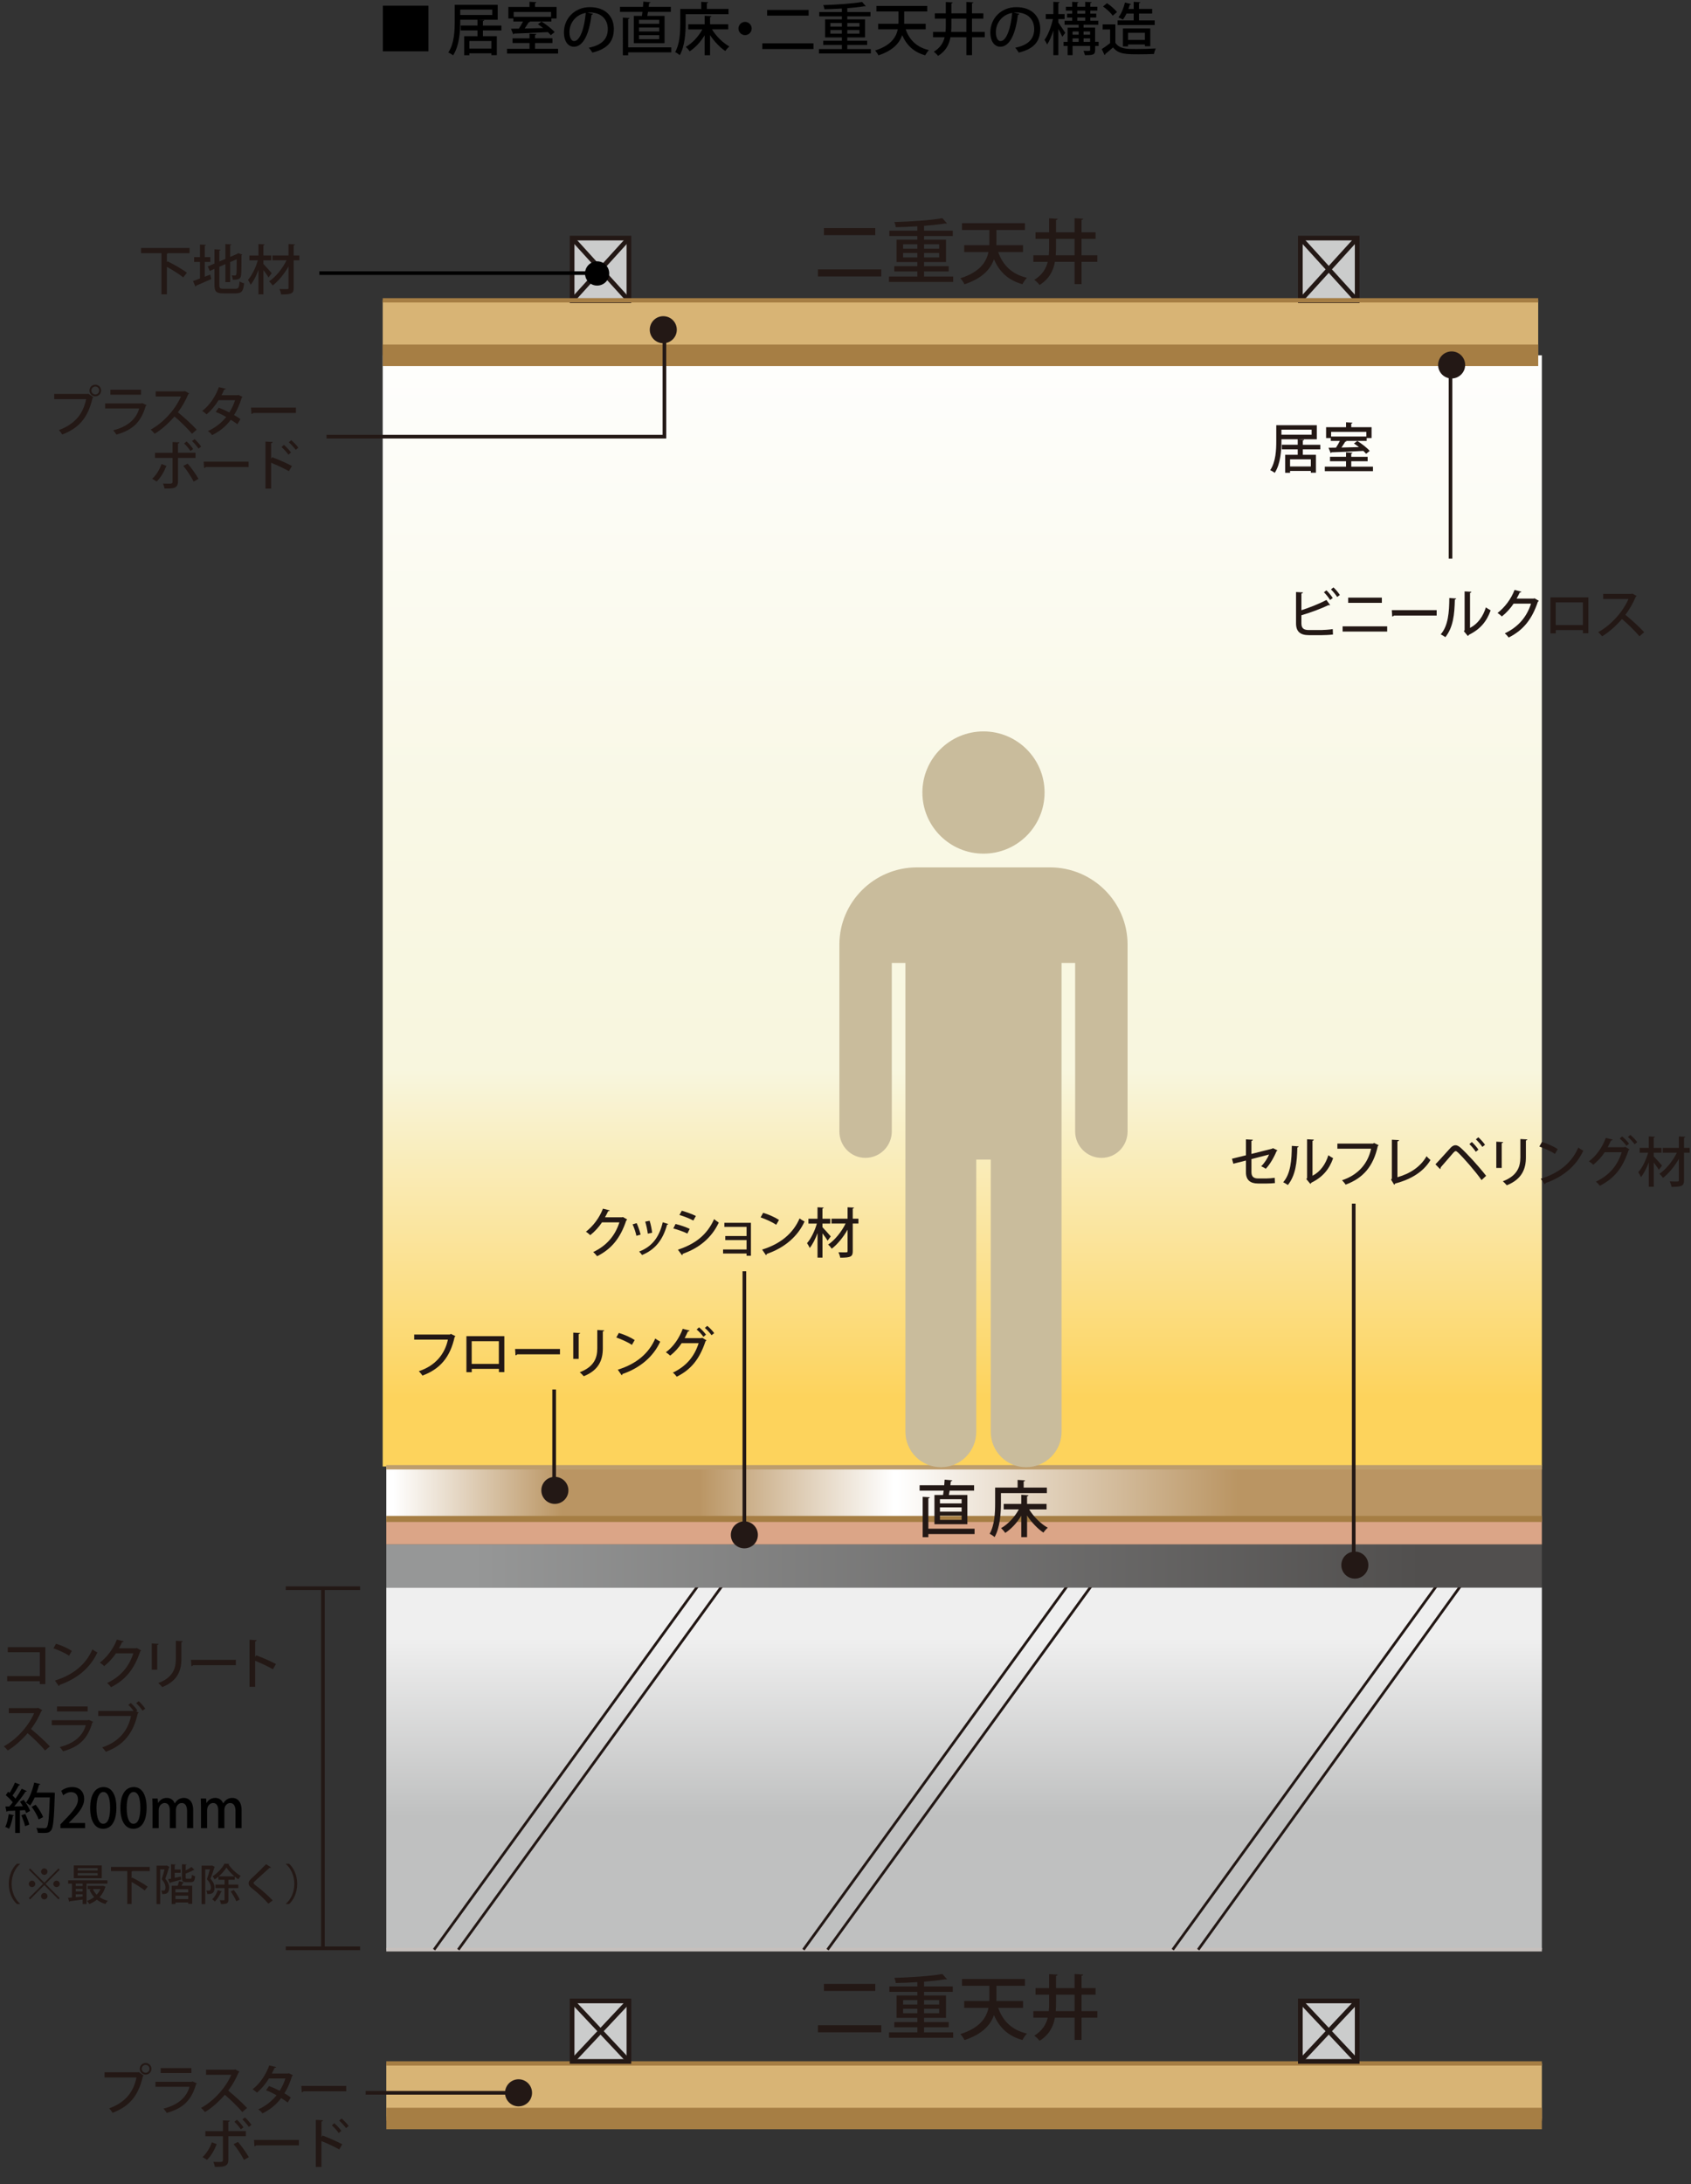 <?xml version="1.0" encoding="UTF-8"?>
<svg id="_レイヤー_2" data-name="レイヤー_2" xmlns="http://www.w3.org/2000/svg" xmlns:xlink="http://www.w3.org/1999/xlink" viewBox="0 0 119.992 154.937">
  <rect x="0" y="0" width="119.992" height="154.937" fill="#333333" stroke="none"/>
  <defs>
    <linearGradient id="_名称未設定グラデーション_7" data-name="名称未設定グラデーション 7" x1="68.283" y1="4.994" x2="68.283" y2="99.174" gradientUnits="userSpaceOnUse">
      <stop offset=".187" stop-color="#fff"/>
      <stop offset=".211" stop-color="#fefefd"/>
      <stop offset=".543" stop-color="#f9f8e6"/>
      <stop offset=".753" stop-color="#f8f6de"/>
      <stop offset="1" stop-color="#fdd35c"/>
    </linearGradient>
    <linearGradient id="linear-gradient" x1="107.715" y1="105.894" x2="27.899" y2="105.894" gradientUnits="userSpaceOnUse">
      <stop offset=".249" stop-color="#ba9563"/>
      <stop offset=".552" stop-color="#fff"/>
      <stop offset=".555" stop-color="#fff"/>
      <stop offset=".728" stop-color="#ba9563"/>
      <stop offset=".85" stop-color="#ba9563"/>
      <stop offset="1" stop-color="#fff"/>
    </linearGradient>
    <linearGradient id="linear-gradient-2" x1="68.411" y1="116.048" x2="68.411" y2="130.738" gradientUnits="userSpaceOnUse">
      <stop offset=".012" stop-color="#efefef"/>
      <stop offset=".874" stop-color="#bfc0c0"/>
    </linearGradient>
    <linearGradient id="linear-gradient-3" x1="27.412" y1="111.092" x2="109.409" y2="111.092" gradientUnits="userSpaceOnUse">
      <stop offset=".074" stop-color="#969797"/>
      <stop offset=".896" stop-color="#514f4e"/>
    </linearGradient>
  </defs>
  <g id="Item">
    <g>
      <g>
        <path d="M27.167.405h3.235v3.235h-3.235V.405Z"/>
        <path d="M35.58,2.16h-1.313v.409h.986v1.346h-.384v-.133h-1.562v.138h-.367v-1.351h.941v-.409h-1.192v-.348h1.192v-.412h-1.225v.134c0,.703-.064,1.727-.506,2.394-.072-.064-.242-.166-.34-.202.425-.631.457-1.537.457-2.191V.341h3.049v1.06h-1.366v.004l.412.021c-.004.036-.032.057-.097.068v.319h1.313v.348ZM32.657.681v.38h2.272v-.38h-2.272ZM34.869,3.446v-.538h-1.562v.538h1.562Z"/>
        <path d="M37.967,3.463h1.634v.339h-3.623v-.339h1.597v-.409h-1.205v-.335h1.205v-.332l.485.028c-.004.032-.028.057-.093.064v.239h1.233v.335h-1.233v.409ZM36.426,1.525v-.214h-.352V.494h1.5V.127l.485.028c-.004.036-.028.057-.093.068v.271h1.528v.817h-.368v.214h-1.561l.049.017c-.013.024-.045.04-.098.04-.077.13-.182.291-.287.441.408-.009.865-.017,1.314-.033-.125-.097-.251-.189-.372-.271l.255-.19c.327.207.735.522.93.748l-.271.219c-.053-.064-.126-.138-.206-.219-.878.049-1.792.085-2.398.105-.008.032-.032.053-.061.057l-.162-.4.562-.008c.101-.153.21-.34.291-.506h-.688ZM39.103.847h-2.652v.348h2.652v-.348Z"/>
        <path d="M42.082.983c-.013.037-.053.065-.109.065-.158,1.326-.57,2.269-1.25,2.269-.392,0-.707-.36-.707-1.023,0-1.003.788-1.787,1.836-1.787,1.16,0,1.706.707,1.706,1.54,0,.959-.521,1.436-1.521,1.683-.061-.093-.153-.234-.255-.344.926-.182,1.347-.627,1.347-1.326,0-.659-.437-1.177-1.282-1.177-.057,0-.108.004-.165.008l.4.093ZM41.564.915c-.712.125-1.157.724-1.157,1.367,0,.384.142.635.328.635.437,0,.744-.975.829-2.002Z"/>
        <path d="M44.978,1.129h.57c.016-.089.028-.186.04-.286h-1.593v-.356h1.63c.012-.134.023-.259.028-.372l.509.045c-.012.036-.044.057-.101.064-.009.081-.017.17-.028.263h1.568v.356h-1.617c-.017.101-.032.197-.053.286h1.226v1.934h-2.18v-1.934ZM47.634,3.361v.355h-3.061v.207h-.376V1.251l.473.028c-.004.032-.028.057-.097.068v2.014h3.061ZM46.778,1.688v-.279h-1.436v.279h1.436ZM46.778,2.233v-.283h-1.436v.283h1.436ZM46.778,2.779v-.283h-1.436v.283h1.436Z"/>
        <path d="M51.696,1.004h-3.041v.68c0,.643-.061,1.601-.42,2.231-.069-.064-.239-.178-.328-.218.336-.587.364-1.424.364-2.014V.636h1.488V.131l.493.028c-.004.036-.028.057-.093.068v.408h1.536v.368ZM51.675,2.084h-1.152c.295.485.776.962,1.233,1.213-.093.077-.223.218-.287.323-.384-.255-.78-.671-1.084-1.128v1.428h-.384v-1.416c-.283.47-.667.882-1.063,1.137-.061-.098-.186-.238-.274-.315.456-.251.905-.74,1.176-1.241h-1.002v-.364h1.164v-.603l.478.028c-.004.036-.032.057-.094.068v.506h1.29v.364Z"/>
        <path d="M53.339,2.023c0,.259-.211.469-.47.469s-.469-.21-.469-.469.21-.47.469-.47c.268,0,.47.219.47.47Z"/>
        <path d="M54.091,3.074h3.632v.404h-3.632v-.404ZM54.435.705h2.944v.404h-2.944v-.404Z"/>
        <path d="M60.123,3.482h1.67v.312h-3.68v-.312h1.626v-.291h-1.322v-.299h1.322v-.239h-1.192v-1.281h1.192v-.21h-1.605v-.308h1.605v-.251c-.416.028-.841.045-1.237.053-.008-.085-.049-.223-.085-.295.962-.028,2.106-.102,2.754-.223l.263.295c-.012.009-.032.017-.053.017-.012,0-.028-.004-.044-.008-.328.057-.753.101-1.214.137v.275h1.646v.308h-1.646v.21h1.258v1.281h-1.258v.239h1.411v.299h-1.411v.291ZM58.922,1.635v.255h.816v-.255h-.816ZM58.922,2.387h.816v-.255h-.816v.255ZM60.988,1.635h-.865v.255h.865v-.255ZM60.988,2.387v-.255h-.865v.255h.865Z"/>
        <path d="M65.688,2.08h-1.423c.267.756.78,1.27,1.649,1.476-.089.085-.206.259-.263.368-.816-.23-1.314-.708-1.63-1.428-.198.562-.659,1.092-1.689,1.432-.041-.098-.158-.263-.235-.344,1.116-.356,1.492-.935,1.609-1.504h-1.391v-.393h1.439c.004-.061.004-.121.004-.182v-.688h-1.568v-.393h3.606v.393h-1.634v.691c0,.061,0,.117-.004.178h1.528v.393Z"/>
        <path d="M69.878,2.266v.376h-.905v1.273h-.4v-1.273h-1.128c-.094.514-.328.979-.882,1.326-.061-.089-.206-.23-.304-.295.457-.279.676-.635.772-1.031h-.824v-.376h.885c.017-.153.021-.315.021-.478v-.465h-.78v-.376h.78V.146l.489.028c-.004.037-.028.057-.093.069v.703h1.063V.139l.497.032c-.004.032-.032.057-.097.064v.712h.805v.376h-.805v.942h.905ZM67.509,1.788c0,.162-.004.32-.017.478h1.08v-.942h-1.063v.465Z"/>
        <path d="M72.339.983c-.013.037-.053.065-.109.065-.158,1.326-.57,2.269-1.25,2.269-.392,0-.707-.36-.707-1.023,0-1.003.788-1.787,1.836-1.787,1.16,0,1.706.707,1.706,1.54,0,.959-.521,1.436-1.521,1.683-.061-.093-.153-.234-.255-.344.926-.182,1.347-.627,1.347-1.326,0-.659-.437-1.177-1.282-1.177-.057,0-.108.004-.165.008l.4.093ZM71.822.915c-.712.125-1.157.724-1.157,1.367,0,.384.142.635.328.635.437,0,.744-.975.829-2.002Z"/>
        <path d="M75.098,1.599c.113.153.421.618.489.731l-.206.279c-.057-.134-.174-.36-.283-.554v1.859h-.352v-1.751c-.125.393-.279.757-.444.995-.037-.101-.126-.246-.183-.331.247-.336.481-.946.595-1.473h-.506v-.355h.538V.131l.444.024c-.004.032-.027.052-.093.064v.78h.445v.355h-.445v.243ZM77.958,2.969v.292h-.247v.291c0,.352-.182.363-.724.363-.017-.089-.064-.218-.105-.307.089.004.174.004.247.004.202,0,.227,0,.227-.064v-.287h-1.246v.654h-.352v-.654h-.287v-.292h.287v-1.011h.784v-.202h-1.002v-.283h.541v-.23h-.363v-.271h.363v-.219h-.448v-.274h.448V.131l.453.024c-.004.032-.032.057-.093.064v.259h.566V.131l.452.024c-.004.036-.028.057-.093.064v.259h.502v.274h-.502v.219h.425v.271h-.425v.23h.566v.283h-1.043v.202h.82v1.011h.247ZM76.542,2.233h-.433v.227h.433v-.227ZM76.109,2.723v.246h.433v-.246h-.433ZM76.441.753v.219h.566v-.219h-.566ZM76.441,1.242v.23h.566v-.23h-.566ZM77.355,2.233h-.465v.227h.465v-.227ZM76.89,2.969h.465v-.246h-.465v.246Z"/>
        <path d="M79.147,1.731v1.303c.283.444.838.444,1.473.444.461,0,1.026-.016,1.391-.04-.045.093-.105.274-.125.392-.279.013-.688.021-1.068.021-.917,0-1.439,0-1.839-.485-.19.17-.389.336-.551.465,0,.045-.012.062-.048.077l-.202-.425c.182-.117.4-.267.594-.424v-.971h-.529v-.356h.905ZM78.553.228c.259.174.565.433.707.631l-.303.251c-.13-.194-.429-.47-.688-.651l.283-.23ZM81.937,1.449v.327h-2.632v-.327h1.141v-.485h-.51c-.077.161-.166.312-.255.429-.081-.053-.223-.122-.319-.162.202-.242.368-.659.465-1.052l.433.113c-.016.033-.049.045-.089.041-.028.101-.061.202-.102.303h.377V.131l.473.028c-.004.032-.032.057-.097.068v.408h.934v.328h-.934v.485h1.115ZM81.622,3.28h-.38v-.125h-1.196v.138h-.364v-1.278h1.94v1.266ZM80.045,2.828h1.196v-.502h-1.196v.502Z"/>
      </g>
      <rect x="27.156" y="25.207" width="82.253" height="78.827" style="fill: url(#_名称未設定グラデーション_7);"/>
      <rect x="27.412" y="104.034" width="81.997" height="3.72" style="fill: url(#linear-gradient);"/>
      <rect x="27.412" y="112.617" width="81.997" height="25.693" style="fill: url(#linear-gradient-2);"/>
      <rect x="27.412" y="107.754" width="81.997" height="1.812" style="fill: #dba587;"/>
      <line x1="27.412" y1="107.754" x2="109.409" y2="107.754" style="fill: none; stroke: #a67e44; stroke-width: .431px;"/>
      <line x1="27.412" y1="104.089" x2="109.409" y2="104.089" style="fill: none; stroke: #bd9d6d; stroke-width: .308px;"/>
      <rect x="27.412" y="146.381" width="81.997" height="3.908" style="fill: #d8b475;"/>
      <line x1="27.412" y1="146.381" x2="109.409" y2="146.381" style="fill: none; stroke: #a67e44; stroke-width: .308px;"/>
      <line x1="27.412" y1="150.289" x2="109.409" y2="150.289" style="fill: none; stroke: #a67e44; stroke-width: .308px;"/>
      <line x1="109.409" y1="138.31" x2="27.412" y2="138.31" style="fill: none; stroke: #c6c0bd; stroke-width: .254px;"/>
      <rect x="27.156" y="21.305" width="81.994" height="3.902" style="fill: #d8b475;"/>
      <line x1="27.156" y1="25.207" x2="109.151" y2="25.207" style="fill: none; stroke: #a67e44; stroke-width: 1.526px;"/>
      <g>
        <rect x="40.596" y="16.89" width="4.032" height="4.439" style="fill: #cbcccc; stroke: #231815; stroke-width: .332px;"/>
        <line x1="40.596" y1="16.89" x2="44.629" y2="21.329" style="fill: none; stroke: #231815; stroke-width: .332px;"/>
        <line x1="44.629" y1="16.89" x2="40.596" y2="21.329" style="fill: none; stroke: #231815; stroke-width: .332px;"/>
      </g>
      <g>
        <rect x="92.271" y="16.89" width="4.033" height="4.439" style="fill: #cbcccc; stroke: #231815; stroke-width: .332px;"/>
        <line x1="92.271" y1="16.89" x2="96.304" y2="21.329" style="fill: none; stroke: #231815; stroke-width: .332px;"/>
        <line x1="96.304" y1="16.89" x2="92.271" y2="21.329" style="fill: none; stroke: #231815; stroke-width: .332px;"/>
      </g>
      <g>
        <rect x="40.596" y="141.947" width="4.032" height="4.291" style="fill: #cbcccc; stroke: #231815; stroke-width: .332px;"/>
        <line x1="40.596" y1="141.947" x2="44.629" y2="146.238" style="fill: none; stroke: #231815; stroke-width: .332px;"/>
        <line x1="44.629" y1="141.947" x2="40.596" y2="146.238" style="fill: none; stroke: #231815; stroke-width: .332px;"/>
      </g>
      <g>
        <rect x="92.271" y="141.947" width="4.033" height="4.291" style="fill: #cbcccc; stroke: #231815; stroke-width: .332px;"/>
        <line x1="92.271" y1="141.947" x2="96.304" y2="146.238" style="fill: none; stroke: #231815; stroke-width: .332px;"/>
        <line x1="96.304" y1="141.947" x2="92.271" y2="146.238" style="fill: none; stroke: #231815; stroke-width: .332px;"/>
      </g>
      <line x1="27.156" y1="21.305" x2="109.151" y2="21.305" style="fill: none; stroke: #a67e44; stroke-width: .308px;"/>
      <path d="M35.837,148.468c0-.532.432-.963.958-.963.536,0,.958.431.958.963,0,.526-.423.958-.958.958-.527,0-.958-.432-.958-.958Z" style="fill: #231815;"/>
      <g>
        <line x1="22.915" y1="112.72" x2="22.915" y2="138.214" style="fill: none; stroke: #231815; stroke-width: .259px;"/>
        <line x1="25.551" y1="138.214" x2="20.277" y2="138.214" style="fill: none; stroke: #231815; stroke-width: .259px;"/>
        <line x1="25.551" y1="112.669" x2="20.277" y2="112.669" style="fill: none; stroke: #231815; stroke-width: .259px;"/>
      </g>
      <path d="M46.107,23.392c0-.532.428-.961.957-.961.538,0,.961.429.961.961,0,.525-.423.958-.961.958-.529,0-.957-.434-.957-.958Z" style="fill: #231815;"/>
      <path d="M40.334,105.728c0,.529-.434.958-.967.958-.532,0-.954-.429-.954-.958,0-.536.421-.96.954-.96.533,0,.967.423.967.96Z" style="fill: #231815;"/>
      <g>
        <path d="M58.041,19.111h4.494v.501h-4.494v-.501ZM58.465,16.179h3.644v.5h-3.644v-.5Z" style="fill: #231815;"/>
        <path d="M65.571,19.617h2.067v.385h-4.555v-.385h2.012v-.36h-1.637v-.371h1.637v-.295h-1.477v-1.587h1.477v-.26h-1.987v-.381h1.987v-.31c-.516.035-1.041.055-1.531.064-.01-.104-.061-.275-.105-.365,1.191-.035,2.607-.125,3.408-.275l.325.365c-.015.011-.04.021-.064.021-.016,0-.035-.005-.056-.01-.405.069-.931.125-1.501.17v.34h2.037v.381h-2.037v.26h1.557v1.587h-1.557v.295h1.747v.371h-1.747v.36ZM64.084,17.329v.315h1.011v-.315h-1.011ZM64.084,18.261h1.011v-.315h-1.011v.315ZM66.642,17.329h-1.071v.315h1.071v-.315ZM66.642,18.261v-.315h-1.071v.315h1.071Z" style="fill: #231815;"/>
        <path d="M72.593,17.88h-1.762c.33.937.966,1.572,2.042,1.827-.11.104-.255.32-.325.455-1.012-.285-1.627-.876-2.018-1.767-.245.695-.815,1.352-2.092,1.771-.05-.12-.195-.325-.29-.425,1.381-.44,1.847-1.156,1.992-1.862h-1.722v-.485h1.781c.005-.075.005-.15.005-.226v-.851h-1.941v-.485h4.464v.485h-2.021v.856c0,.074,0,.145-.005.22h1.892v.485Z" style="fill: #231815;"/>
        <path d="M77.868,18.11v.466h-1.121v1.576h-.495v-1.576h-1.396c-.115.636-.405,1.211-1.091,1.642-.075-.11-.255-.285-.376-.365.566-.346.836-.786.956-1.276h-1.021v-.466h1.096c.021-.19.025-.391.025-.591v-.575h-.966v-.466h.966v-.991l.605.035c-.005.045-.035.07-.115.086v.87h1.316v-1.001l.615.04c-.005.04-.04.07-.12.08v.881h.996v.466h-.996v1.166h1.121ZM74.935,17.52c0,.2-.005.396-.02.591h1.336v-1.166h-1.316v.575Z" style="fill: #231815;"/>
      </g>
      <g>
        <path d="M93.686,31.878h-1.239v.386h.931v1.271h-.362v-.126h-1.473v.13h-.347v-1.274h.889v-.386h-1.126v-.328h1.126v-.389h-1.156v.126c0,.664-.061,1.629-.477,2.258-.068-.061-.229-.156-.32-.19.4-.595.431-1.449.431-2.067v-1.125h2.876v.999h-1.289v.004l.39.02c-.004.034-.031.053-.092.064v.301h1.239v.328ZM90.928,30.482v.358h2.144v-.358h-2.144ZM93.015,33.092v-.508h-1.473v.508h1.473Z" style="fill: #231815;"/>
        <path d="M95.884,33.106h1.541v.32h-3.418v-.32h1.507v-.385h-1.137v-.316h1.137v-.313l.458.027c-.004.03-.027.053-.088.061v.226h1.163v.316h-1.163v.385ZM94.431,31.279v-.202h-.332v-.771h1.415v-.347l.458.026c-.004.034-.027.054-.088.064v.256h1.441v.771h-.347v.202h-1.473l.046.016c-.012.022-.042.038-.092.038-.072.122-.172.274-.271.416.385-.008.816-.016,1.239-.031-.118-.091-.236-.179-.351-.255l.24-.18c.31.194.694.492.878.706l-.256.206c-.05-.062-.118-.13-.194-.206-.828.046-1.69.08-2.263.099-.008.031-.03.05-.057.054l-.153-.378.53-.008c.096-.145.198-.32.275-.477h-.648ZM96.956,30.639h-2.502v.328h2.502v-.328Z" style="fill: #231815;"/>
      </g>
      <g>
        <path d="M58.041,143.67h4.495v.501h-4.495v-.501ZM58.466,140.737h3.644v.5h-3.644v-.5Z" style="fill: #231815;"/>
        <path d="M65.572,144.176h2.066v.385h-4.554v-.385h2.012v-.36h-1.637v-.371h1.637v-.295h-1.477v-1.587h1.477v-.26h-1.987v-.381h1.987v-.31c-.516.035-1.041.055-1.531.064-.011-.104-.061-.275-.105-.365,1.191-.035,2.607-.125,3.408-.275l.325.365c-.015.011-.04.021-.064.021-.016,0-.035-.005-.056-.01-.405.069-.931.125-1.501.17v.34h2.037v.381h-2.037v.26h1.557v1.587h-1.557v.295h1.746v.371h-1.746v.36ZM64.085,141.888v.315h1.011v-.315h-1.011ZM64.085,142.819h1.011v-.315h-1.011v.315ZM66.643,141.888h-1.071v.315h1.071v-.315ZM66.643,142.819v-.315h-1.071v.315h1.071Z" style="fill: #231815;"/>
        <path d="M72.594,142.438h-1.762c.33.937.966,1.572,2.042,1.827-.11.104-.256.32-.325.455-1.011-.285-1.627-.876-2.018-1.767-.245.695-.815,1.352-2.092,1.771-.05-.12-.195-.325-.29-.425,1.381-.44,1.847-1.156,1.992-1.862h-1.722v-.485h1.781c.005-.075.005-.15.005-.226v-.851h-1.941v-.485h4.464v.485h-2.021v.856c0,.074,0,.145-.005.22h1.892v.485Z" style="fill: #231815;"/>
        <path d="M77.869,142.669v.466h-1.121v1.576h-.495v-1.576h-1.396c-.115.636-.405,1.211-1.091,1.642-.075-.11-.256-.285-.375-.365.565-.346.835-.786.955-1.276h-1.021v-.466h1.096c.021-.19.025-.391.025-.591v-.575h-.966v-.466h.966v-.991l.605.035c-.005.045-.035.07-.115.086v.87h1.316v-1.001l.615.04c-.005.04-.04.07-.12.08v.881h.996v.466h-.996v1.166h1.121ZM74.936,142.078c0,.2-.005.396-.02.591h1.336v-1.166h-1.316v.575Z" style="fill: #231815;"/>
      </g>
      <polyline points="23.168 30.977 47.146 30.977 47.146 23.555" style="fill: none; stroke: #231815; stroke-width: .259px;"/>
      <g>
        <path d="M32.325,94.789c-.012.023-.035.042-.065.054-.316,1.438-1.033,2.281-2.285,2.742-.057-.095-.179-.236-.255-.312,1.167-.382,1.846-1.209,2.063-2.239h-2.392v-.362h2.532l.069-.046.332.164Z" style="fill: #231815;"/>
        <path d="M35.787,94.789v2.548h-.385v-.229h-1.927v.236h-.378v-2.556h2.689ZM35.398,96.754v-1.61h-1.927v1.61h1.927Z" style="fill: #231815;"/>
        <path d="M36.549,95.697h3.186v.381h-3.033c-.022.038-.072.065-.122.069l-.03-.45Z" style="fill: #231815;"/>
        <path d="M40.678,96.399v-1.862l.488.027c-.004.034-.038.064-.103.072v1.763h-.386ZM42.875,94.377c-.004.038-.034.065-.099.072v1.202c0,.805-.271,1.549-1.354,1.979-.062-.072-.198-.217-.286-.282,1.03-.389,1.247-1.029,1.247-1.697v-1.301l.492.026Z" style="fill: #231815;"/>
        <path d="M43.912,94.557c.389.118.847.32,1.125.507l-.198.344c-.274-.19-.729-.393-1.106-.526l.18-.324ZM43.839,97.166c1.315-.404,2.208-1.16,2.658-2.213.11.088.24.16.352.222-.474,1.041-1.396,1.857-2.675,2.296-.004.038-.03.076-.061.092l-.274-.396Z" style="fill: #231815;"/>
        <path d="M50.132,95.083c-.012.026-.046.046-.068.061-.428,1.29-1.038,2.015-2.041,2.521-.065-.087-.172-.213-.278-.289.938-.45,1.518-1.114,1.831-2.091h-1.206c-.206.316-.488.629-.812.885-.072-.072-.206-.175-.309-.24.511-.366.953-.992,1.197-1.663l.488.122c-.015.042-.064.061-.118.061-.068.153-.16.34-.232.478h1.183l.058-.027.309.184ZM49.602,94.163c.176.134.382.363.496.516l-.184.156c-.106-.16-.32-.389-.48-.519l.168-.153ZM50.186,94.057c.171.138.381.354.492.515l-.188.149c-.099-.149-.305-.374-.473-.516l.168-.148Z" style="fill: #231815;"/>
      </g>
      <g>
        <path d="M7.42,147.008h2.403l.026-.016.348.252c-.016.019-.034.034-.058.046-.328,1.427-.98,2.144-2.151,2.594-.053-.092-.164-.236-.24-.316,1.072-.394,1.713-1.08,1.935-2.193h-2.263v-.366ZM10.335,146.348c.229,0,.411.187.411.416,0,.229-.183.411-.411.411-.233,0-.416-.183-.416-.411,0-.237.19-.416.416-.416ZM10.61,146.764c0-.157-.122-.282-.274-.282-.157,0-.279.125-.279.282,0,.152.122.278.279.278.16,0,.274-.134.274-.278Z" style="fill: #231815;"/>
        <path d="M13.976,147.801c-.015.023-.034.038-.064.05-.328,1.159-.938,1.721-2.083,2.041-.046-.092-.152-.226-.229-.306.995-.244,1.636-.774,1.846-1.549h-2.414v-.354h2.574l.046-.03.324.148ZM13.58,147.061h-2.175v-.351h2.175v.351Z" style="fill: #231815;"/>
        <path d="M16.996,146.97c-.015.026-.034.042-.064.053-.21.488-.428.874-.736,1.286.393.316.988.854,1.335,1.231l-.336.29c-.312-.37-.889-.935-1.243-1.225-.348.408-.885.92-1.408,1.225-.061-.084-.19-.217-.278-.294.996-.541,1.801-1.537,2.148-2.35h-1.793v-.362h2.002l.069-.022.305.168Z" style="fill: #231815;"/>
        <path d="M20.784,147.214c-.008.026-.03.045-.058.057-.141.458-.328.896-.545,1.229.148.088.331.202.453.294l-.217.362c-.126-.1-.316-.226-.466-.316-.343.457-.785.819-1.327,1.087-.058-.088-.198-.226-.298-.286.519-.236.958-.58,1.297-1-.244-.141-.496-.267-.743-.358l.209-.297c.244.087.504.202.756.335.176-.271.309-.561.408-.873h-1.171c-.233.378-.534.747-.851,1.003-.069-.068-.218-.183-.31-.24.519-.385.954-1.041,1.183-1.686l.492.114c-.016.038-.054.053-.114.053-.046.115-.126.279-.191.404h1.138l.068-.019.286.138Z" style="fill: #231815;"/>
        <path d="M21.382,147.977h3.186v.381h-3.033c-.022.038-.072.065-.122.069l-.03-.45Z" style="fill: #231815;"/>
        <path d="M15.379,152.109c-.176.443-.404.832-.69,1.11l-.317-.194c.271-.256.508-.606.66-1.049l.348.133ZM16.203,151.545v1.675c0,.508-.385.504-.953.496-.02-.1-.065-.244-.11-.351.114.003.255.007.366.007.232,0,.312,0,.312-.145v-1.683h-1.247v-.362h1.247v-.763l.488.022c-.008.042-.034.076-.104.084v.656h1.244v.362h-1.244ZM16.886,151.949c.274.31.579.748.771,1.08l-.344.194c-.168-.332-.496-.835-.736-1.114l.31-.16ZM16.813,150.378c.168.145.359.378.462.534l-.187.145c-.1-.156-.31-.408-.454-.538l.179-.141ZM17.378,150.21c.167.148.362.37.465.53l-.187.142c-.104-.157-.31-.397-.458-.53l.18-.142Z" style="fill: #231815;"/>
        <path d="M18.023,151.809h3.186v.381h-3.033c-.022.038-.072.065-.122.069l-.03-.45Z" style="fill: #231815;"/>
        <path d="M24.072,152.483c-.352-.198-.866-.438-1.263-.595v1.835h-.4v-3.338l.511.03c-.004.042-.038.072-.11.088v1.099l.076-.107c.435.161,1.015.416,1.4.622l-.214.366ZM23.72,150.622c.16.13.378.366.5.538l-.183.156c-.104-.156-.332-.408-.488-.542l.171-.152ZM24.24,150.286c.168.146.389.366.499.534l-.183.148c-.107-.148-.332-.396-.492-.533l.176-.149Z" style="fill: #231815;"/>
      </g>
      <g>
        <path d="M3.849,27.948h2.403l.026-.016.348.252c-.016.019-.034.034-.058.046-.328,1.427-.98,2.144-2.151,2.594-.053-.092-.164-.236-.24-.316,1.072-.394,1.713-1.08,1.935-2.193h-2.263v-.366ZM6.764,27.288c.229,0,.411.187.411.416,0,.229-.183.412-.411.412-.233,0-.416-.184-.416-.412,0-.237.19-.416.416-.416ZM7.039,27.704c0-.157-.122-.282-.274-.282-.157,0-.279.125-.279.282,0,.152.122.278.279.278.16,0,.274-.134.274-.278Z" style="fill: #231815;"/>
        <path d="M10.405,28.741c-.015.023-.034.038-.064.05-.328,1.159-.938,1.721-2.083,2.041-.046-.092-.152-.226-.229-.306.995-.244,1.636-.774,1.846-1.549h-2.414v-.354h2.574l.046-.03.324.148ZM10.008,28.001h-2.175v-.351h2.175v.351Z" style="fill: #231815;"/>
        <path d="M13.424,27.91c-.015.026-.034.042-.064.053-.21.488-.428.874-.736,1.286.393.316.988.854,1.335,1.231l-.336.29c-.312-.37-.889-.935-1.243-1.225-.348.408-.885.92-1.407,1.225-.062-.084-.191-.217-.279-.294.996-.541,1.801-1.537,2.148-2.35h-1.793v-.362h2.002l.069-.022.305.168Z" style="fill: #231815;"/>
        <path d="M17.212,28.154c-.008.026-.03.045-.058.057-.141.458-.328.896-.545,1.229.148.088.331.202.453.294l-.217.362c-.126-.1-.316-.226-.466-.316-.343.457-.785.819-1.327,1.087-.058-.088-.198-.226-.298-.286.519-.236.958-.58,1.297-.999-.244-.142-.496-.268-.743-.359l.209-.297c.244.087.504.202.756.335.176-.271.309-.561.408-.873h-1.171c-.233.378-.534.747-.852,1.003-.068-.068-.217-.183-.309-.24.519-.385.954-1.041,1.183-1.686l.492.114c-.016.038-.054.053-.114.053-.046.115-.126.279-.191.404h1.137l.069-.019.286.138Z" style="fill: #231815;"/>
        <path d="M17.811,28.917h3.186v.381h-3.033c-.022.039-.072.065-.122.069l-.03-.45Z" style="fill: #231815;"/>
        <path d="M11.808,33.05c-.176.443-.404.832-.69,1.11l-.317-.194c.271-.256.508-.606.66-1.049l.348.133ZM12.631,32.485v1.675c0,.508-.385.504-.953.496-.02-.1-.065-.244-.11-.351.114.003.255.007.366.007.232,0,.312,0,.312-.145v-1.683h-1.247v-.362h1.247v-.763l.488.022c-.008.042-.034.077-.104.084v.656h1.244v.362h-1.244ZM13.315,32.89c.274.31.579.748.771,1.08l-.344.194c-.168-.332-.496-.835-.736-1.114l.31-.16ZM13.242,31.318c.168.145.359.378.462.534l-.187.145c-.1-.156-.31-.408-.454-.537l.179-.142ZM13.807,31.15c.167.148.362.37.465.53l-.187.142c-.104-.157-.31-.397-.458-.53l.18-.142Z" style="fill: #231815;"/>
        <path d="M14.452,32.749h3.186v.381h-3.033c-.022.039-.072.065-.122.069l-.03-.45Z" style="fill: #231815;"/>
        <path d="M20.5,33.424c-.352-.198-.866-.438-1.263-.595v1.835h-.4v-3.338l.511.03c-.004.042-.038.072-.11.088v1.099l.076-.106c.435.16,1.015.415,1.4.621l-.214.366ZM20.149,31.562c.16.13.378.366.5.538l-.183.156c-.104-.156-.332-.408-.488-.542l.171-.152ZM20.668,31.227c.168.146.389.366.499.534l-.183.148c-.106-.148-.332-.396-.492-.533l.176-.149Z" style="fill: #231815;"/>
      </g>
      <path d="M103.966,25.891c0-.532-.428-.961-.957-.961-.538,0-.961.429-.961.961,0,.525.423.958.961.958.529,0,.957-.434.957-.958Z" style="fill: #231815;"/>
      <line x1="102.927" y1="39.63" x2="102.927" y2="26.053" style="fill: none; stroke: #231815; stroke-width: .259px;"/>
      <g>
        <path d="M93.747,44.696c.176-.004.596-.026.824-.068.004.126.012.263.016.385-.229.031-.63.046-.805.046h-.904c-.622,0-.912-.263-.912-.839v-2.221l.492.027c-.004.038-.034.068-.11.08v1.183c.538-.172,1.301-.47,1.773-.729l.264.362c-.016.011-.034.015-.058.015-.019,0-.038-.004-.057-.011-.412.206-1.271.534-1.923.721v.576c0,.351.168.473.538.473h.861ZM94.121,41.877c.16.149.348.386.45.546l-.19.142c-.096-.161-.294-.416-.438-.55l.179-.138ZM94.621,41.671c.164.149.354.378.454.538l-.188.142c-.099-.156-.301-.4-.442-.538l.176-.142Z" style="fill: #231815;"/>
        <path d="M98.433,44.434v.369h-3.163v-.369h3.163ZM98.055,42.396v.37h-2.388v-.37h2.388Z" style="fill: #231815;"/>
        <path d="M98.759,43.285h3.186v.381h-3.033c-.022.039-.072.065-.122.069l-.03-.45Z" style="fill: #231815;"/>
        <path d="M103.327,42.457c-.004.042-.038.068-.092.076-.023,1.061-.118,1.969-.672,2.667-.084-.062-.225-.146-.331-.198.533-.606.603-1.58.61-2.579l.484.034ZM104.311,44.544c.568-.294.932-.828,1.126-1.457.08.064.248.16.339.21-.274.777-.732,1.339-1.541,1.735-.015.034-.049.064-.076.088l-.286-.344.054-.068v-2.754l.48.026c-.008.038-.034.072-.096.084v2.479Z" style="fill: #231815;"/>
        <path d="M109.195,42.621c-.012.026-.046.05-.068.065-.416,1.239-1.026,2.014-2.072,2.54-.061-.088-.171-.214-.278-.294.977-.465,1.564-1.179,1.862-2.109h-1.236c-.206.316-.508.652-.832.908-.072-.072-.206-.184-.309-.244.508-.394.961-.984,1.209-1.637l.484.122c-.011.038-.061.058-.114.058-.068.152-.148.297-.225.435h1.213l.058-.022.309.179Z" style="fill: #231815;"/>
        <path d="M112.71,42.377v2.549h-.385v-.229h-1.927v.236h-.378v-2.556h2.689ZM112.321,44.342v-1.61h-1.927v1.61h1.927Z" style="fill: #231815;"/>
        <path d="M116.137,42.278c-.015.026-.034.042-.064.053-.21.488-.428.874-.736,1.286.393.316.988.854,1.335,1.231l-.336.29c-.312-.37-.889-.935-1.243-1.225-.348.408-.885.92-1.408,1.225-.061-.084-.19-.217-.278-.294.996-.541,1.801-1.537,2.148-2.35h-1.793v-.362h2.002l.069-.022.305.168Z" style="fill: #231815;"/>
      </g>
      <line x1="39.322" y1="105.939" x2="39.322" y2="98.572" style="fill: none; stroke: #231815; stroke-width: .259px;"/>
      <g>
        <line x1="30.801" y1="138.31" x2="49.49" y2="112.549" style="fill: none; stroke: #231815; stroke-width: .191px;"/>
        <line x1="51.208" y1="112.549" x2="32.519" y2="138.31" style="fill: none; stroke: #231815; stroke-width: .191px;"/>
        <line x1="57.01" y1="138.31" x2="75.701" y2="112.549" style="fill: none; stroke: #231815; stroke-width: .191px;"/>
        <line x1="77.411" y1="112.549" x2="58.721" y2="138.31" style="fill: none; stroke: #231815; stroke-width: .191px;"/>
        <line x1="101.901" y1="112.549" x2="83.215" y2="138.31" style="fill: none; stroke: #231815; stroke-width: .191px;"/>
        <line x1="103.613" y1="112.549" x2="85.023" y2="138.31" style="fill: none; stroke: #231815; stroke-width: .191px;"/>
      </g>
      <g>
        <path d="M1.429,132.231c-.333.277-.604.799-.604,1.412,0,.626.281,1.142.604,1.413v.016h-.232c-.311-.277-.576-.803-.576-1.429,0-.625.266-1.15.576-1.428h.232v.016Z" style="fill: #231815;"/>
        <path d="M2.136,132.549l1.008,1.007,1.007-1.007.088.088-1.007,1.007,1.007,1.008-.088.088-1.007-1.007-1.011,1.011-.089-.089,1.011-1.011-1.007-1.007.088-.088ZM2.273,133.873c-.125,0-.229-.104-.229-.229,0-.125.104-.229.229-.229s.229.104.229.229c0,.132-.109.229-.229.229ZM2.914,132.774c0-.125.104-.229.229-.229.125,0,.229.104.229.229s-.104.229-.229.229c-.132,0-.229-.109-.229-.229ZM3.372,134.514c0,.125-.104.229-.229.229-.126,0-.229-.104-.229-.229s.104-.229.229-.229c.131,0,.229.109.229.229ZM4.013,133.415c.125,0,.229.104.229.229,0,.126-.104.229-.229.229s-.229-.104-.229-.229c0-.131.109-.229.229-.229Z" style="fill: #231815;"/>
        <path d="M7.621,133.626h-1.48v1.446h-.277v-.314c-.342.043-.678.086-.903.116-.004.024-.024.039-.046.043l-.089-.287c.082-.006.177-.013.281-.021v-.982h-.271v-.235h2.786v.235ZM7.221,132.335v.903h-1.986v-.903h1.986ZM5.863,133.794v-.168h-.491v.168h.491ZM5.863,134.175v-.174h-.491v.174h.491ZM5.372,134.383v.201c.155-.016.323-.03.491-.049v-.152h-.491ZM6.931,132.692v-.162h-1.419v.162h1.419ZM6.931,133.043v-.165h-1.419v.165h1.419ZM7.312,133.778l.18.07c-.006.019-.018.027-.027.039-.082.275-.223.507-.399.699.168.116.363.205.586.26-.062.052-.138.155-.174.226-.229-.067-.431-.171-.604-.306-.162.132-.345.232-.54.309-.033-.064-.104-.171-.159-.223.181-.058.352-.152.504-.271-.138-.149-.247-.323-.329-.521l.164-.046h-.296v-.227h1.05l.046-.009ZM6.589,134.014c.064.146.159.28.271.399.11-.119.202-.25.27-.399h-.541Z" style="fill: #231815;"/>
        <path d="M10.625,132.734h-1.218c-.012.016-.033.024-.067.03v.479l.04-.046c.36.178.852.455,1.096.647l-.208.266c-.201-.168-.589-.412-.928-.602v1.56h-.308v-2.335h-1.157v-.293h2.75v.293Z" style="fill: #231815;"/>
        <path d="M11.834,132.338l.183.098c-.003.016-.015.03-.024.04-.067.234-.171.555-.263.803.202.244.275.442.275.631,0,.184-.046.314-.144.385-.089.067-.181.067-.357.067,0-.073-.027-.181-.063-.244.061.003.115.003.155.003.079,0,.146-.027.146-.235,0-.152-.07-.348-.266-.573.073-.214.149-.491.201-.702h-.311v2.466h-.257v-2.729h.681l.043-.009ZM12.838,133.125l.021.214c-.281.082-.574.162-.767.211-.003.024-.018.042-.039.049l-.122-.287.207-.04v-1.022l.327.021c-.004.024-.021.04-.067.046v.306h.418v.231h-.418v.363l.439-.092ZM12.608,133.778c.037-.104.077-.232.098-.33l.349.089c-.01.021-.034.034-.076.034-.024.061-.059.134-.095.207h.754v1.281h-.281v-.098h-.906v.113h-.269v-1.297h.427ZM13.356,134.251v-.229h-.906v.229h.906ZM12.45,134.722h.906v-.244h-.906v.244ZM13.174,133.181c0,.085.009.094.091.094h.254c.07,0,.085-.036.095-.28.052.046.158.085.231.104-.027.333-.098.421-.296.421h-.323c-.257,0-.314-.076-.314-.338v-.932l.329.019c-.003.024-.021.04-.066.049v.366c.158-.073.313-.162.411-.241l.211.202c-.009.009-.033.015-.061.012-.138.089-.357.18-.562.256v.27Z" style="fill: #231815;"/>
        <path d="M15.053,132.338l.186.098c-.003.016-.015.033-.027.04-.07.237-.18.555-.277.803.214.24.29.442.29.631,0,.471-.303.458-.52.449-.003-.07-.03-.178-.063-.241.061.003.122.003.165.003.088,0,.155-.04.155-.235,0-.155-.073-.348-.28-.573.079-.214.158-.491.213-.702h-.332v2.466h-.257v-2.729h.705l.043-.009ZM15.755,134.178c-.01.019-.031.031-.067.028-.101.253-.269.524-.442.695-.043-.046-.129-.128-.184-.165.159-.146.309-.399.394-.649l.3.091ZM16.911,133.94h-.702v.82c0,.266-.104.314-.528.314-.009-.076-.052-.195-.091-.271.067.003.131.003.183.003h.113c.036,0,.049-.012.049-.049v-.817h-.65v-.248h.65v-.342h-.434v-.223c-.088.073-.18.144-.274.202-.03-.067-.095-.168-.144-.227.345-.21.689-.586.849-.894l.335.015c-.006.024-.023.04-.052.046.195.293.553.632.861.803-.052.064-.116.168-.159.247-.085-.055-.174-.119-.26-.192v.223h-.448v.342h.702v.248ZM16.637,133.11c-.224-.189-.437-.422-.571-.629-.122.201-.317.434-.543.629h1.114ZM16.768,134.877c-.067-.183-.241-.476-.399-.696l.223-.104c.161.211.345.494.418.681l-.241.119Z" style="fill: #231815;"/>
        <path d="M19.043,135.048c-.28-.33-.751-.766-1.181-1.104-.171-.135-.22-.22-.22-.349,0-.094.042-.183.152-.286.293-.271.827-.791,1.089-1.065l.352.229c-.016.019-.04.034-.076.034-.013,0-.021,0-.034-.003-.293.274-.744.671-.994.903-.073.07-.138.128-.138.174,0,.052.067.112.177.192.388.287.812.662,1.179,1.043l-.306.232Z" style="fill: #231815;"/>
        <path d="M20.282,135.057c.333-.277.604-.799.604-1.413,0-.625-.281-1.141-.604-1.412v-.016h.232c.313.277.576.803.576,1.428,0,.626-.263,1.151-.576,1.429h-.232v-.016Z" style="fill: #231815;"/>
      </g>
      <line x1="36.795" y1="148.465" x2="25.947" y2="148.465" style="fill: none; stroke: #231815; stroke-width: .259px;"/>
      <g>
        <path d="M41.512,19.398c0,.481.387.861.86.861.479,0,.857-.38.857-.861,0-.471-.378-.86-.857-.86-.473,0-.86.389-.86.86Z"/>
        <line x1="22.665" y1="19.374" x2="42.307" y2="19.374" style="fill: none; stroke: #000; stroke-width: .259px;"/>
        <g>
          <path d="M13.448,17.96h-1.522c-.015.019-.042.03-.084.038v.599l.05-.058c.45.222,1.064.568,1.369.809l-.259.332c-.252-.21-.736-.515-1.16-.751v1.949h-.385v-2.918h-1.446v-.366h3.438v.366Z" style="fill: #231815;"/>
          <path d="M14.528,19.63l.39-.148.072.312c-.39.18-.805.359-1.072.47,0,.038-.022.061-.05.072l-.171-.4c.133-.046.305-.106.492-.18v-1.171h-.416v-.343h.416v-.893l.423.022c-.004.034-.026.054-.084.061v.81h.394v.343h-.394v1.045ZM15.566,20.222c0,.222.042.264.29.264h.854c.221,0,.259-.1.289-.523.084.058.222.115.321.134-.05.538-.16.714-.584.714h-.9c-.48,0-.618-.122-.618-.588v-1.148l-.336.146-.137-.321.473-.202v-1.011l.432.023c-.004.034-.027.053-.084.061v.778l.427-.179v-1.057l.428.026c-.004.03-.027.05-.088.057v.828l.484-.206.084-.061.29.106c-.012.016-.027.034-.054.05,0,.729-.008,1.259-.03,1.411-.034.286-.222.32-.584.32-.012-.091-.042-.232-.08-.309.08.008.188.008.226.008.053,0,.087-.016.103-.096.016-.076.023-.446.023-1.053l-.462.198v1.419h-.34v-1.274l-.427.188v1.297Z" style="fill: #231815;"/>
          <path d="M18.692,18.727c.13.13.5.549.588.652l-.226.305c-.072-.134-.225-.343-.362-.522v1.721h-.351v-1.736c-.152.412-.352.806-.557,1.054-.039-.107-.126-.256-.188-.344.282-.32.557-.881.698-1.389h-.599v-.343h.645v-.812l.438.022c-.004.034-.026.054-.088.064v.726h.554v.343h-.554v.26ZM21.244,18.124v.343h-.404v1.949c0,.386-.11.474-.889.474-.015-.107-.072-.279-.122-.386.142.004.278.008.386.008.248,0,.259,0,.259-.096v-1.515c-.297.526-.717,1.042-1.125,1.351-.058-.092-.164-.217-.256-.29.47-.312.958-.915,1.24-1.495h-1v-.343h1.141v-.81l.458.023c-.008.034-.03.057-.092.064v.722h.404Z" style="fill: #231815;"/>
        </g>
      </g>
      <g>
        <path d="M74.51,61.532h-9.445c-3.028,0-5.503,2.454-5.503,5.476v13.258c0,1.031.817,1.874,1.848,1.874,1.032,0,1.871-.843,1.871-1.874v-11.955h.966v33.264c0,1.389,1.131,2.508,2.52,2.508,1.383,0,2.507-1.119,2.507-2.508v-19.316h1.029v19.316c0,1.389,1.124,2.508,2.505,2.508,1.389,0,2.52-1.119,2.52-2.508v-33.264h.964v11.955c0,1.031.84,1.874,1.874,1.874,1.03,0,1.846-.843,1.846-1.874v-13.258c0-3.022-2.474-5.476-5.502-5.476Z" style="fill: #c9bc9c;"/>
        <path d="M69.788,51.886c-2.394,0-4.336,1.938-4.336,4.336,0,2.394,1.942,4.336,4.336,4.336,2.394,0,4.334-1.941,4.334-4.336,0-2.397-1.941-4.336-4.334-4.336Z" style="fill: #c9bc9c;"/>
      </g>
      <g>
        <path d="M.997,128.78c-.012.027-.034.042-.08.038-.054.321-.152.688-.274.916-.065-.046-.191-.103-.271-.134.118-.213.198-.576.248-.911l.378.091ZM1.905,127.064c-.016.026-.046.038-.096.038-.202.312-.515.725-.798,1.045l.614-.012c-.064-.11-.137-.221-.206-.32.115-.061.188-.096.26-.134.187.244.386.568.458.786-.118.068-.198.11-.278.152-.02-.061-.05-.133-.088-.209l-.358.022v1.599h-.336v-1.583c-.21.011-.4.022-.554.026-.007.034-.034.05-.061.054l-.08-.374.278-.004c.08-.088.164-.188.244-.294-.122-.164-.324-.362-.496-.507l.172-.241c.03.027.064.054.1.081.141-.222.293-.512.381-.732l.374.156c-.019.03-.058.038-.096.034-.11.217-.297.515-.45.725.08.076.153.156.21.225.168-.24.328-.491.442-.701l.363.168ZM1.779,129.551c-.042-.209-.157-.53-.268-.774l.282-.095c.118.24.236.549.286.755l-.301.114ZM3.701,127.163l.191.016c0,.026-.004.076-.004.118-.054,1.755-.107,2.35-.26,2.544-.122.16-.244.191-.583.191-.111,0-.237-.004-.359-.012-.004-.1-.049-.248-.114-.344.252.02.48.02.576.02.076,0,.122-.012.168-.062.114-.126.172-.697.218-2.124h-1.072c-.096.217-.206.415-.32.572-.069-.062-.21-.153-.298-.202.248-.325.462-.886.584-1.423l.438.11c-.016.03-.046.05-.096.046-.046.183-.103.37-.172.553h1.022l.08-.004ZM2.534,128.029c.21.267.438.633.526.877l-.316.168c-.08-.244-.294-.622-.5-.9l.29-.145Z"/>
        <path d="M6.036,129.692h-1.747v-.271l.301-.317c.606-.621.942-1.019.942-1.449,0-.278-.134-.522-.496-.522-.221,0-.419.118-.553.225l-.134-.316c.176-.145.454-.267.774-.267.592,0,.851.4.851.835,0,.526-.358.965-.858,1.469l-.236.24v.008h1.156v.366Z"/>
        <path d="M6.398,128.262c0-.938.354-1.487.949-1.487.606,0,.912.587.912,1.457,0,.973-.352,1.503-.942,1.503-.599,0-.919-.591-.919-1.473ZM7.813,128.247c0-.684-.146-1.122-.48-1.122-.29,0-.488.404-.488,1.122,0,.713.175,1.133.48,1.133.374,0,.488-.538.488-1.133Z"/>
        <path d="M8.542,128.262c0-.938.354-1.487.949-1.487.606,0,.912.587.912,1.457,0,.973-.352,1.503-.942,1.503-.599,0-.919-.591-.919-1.473ZM9.957,128.247c0-.684-.146-1.122-.48-1.122-.29,0-.488.404-.488,1.122,0,.713.175,1.133.48,1.133.374,0,.488-.538.488-1.133Z"/>
        <path d="M13.71,129.692h-.435v-1.201c0-.352-.114-.584-.382-.584-.202,0-.408.183-.408.488v1.297h-.435v-1.267c0-.294-.11-.519-.366-.519-.198,0-.424.179-.424.511v1.274h-.435v-1.511c0-.236-.008-.412-.016-.591h.382l.023.309h.011c.104-.176.294-.354.614-.354.268,0,.47.148.557.385h.008c.142-.232.348-.385.648-.385.313,0,.656.214.656.877v1.271Z"/>
        <path d="M17.146,129.692h-.435v-1.201c0-.352-.114-.584-.382-.584-.202,0-.408.183-.408.488v1.297h-.435v-1.267c0-.294-.11-.519-.366-.519-.198,0-.424.179-.424.511v1.274h-.435v-1.511c0-.236-.008-.412-.016-.591h.382l.022.309h.012c.104-.176.294-.354.614-.354.268,0,.47.148.557.385h.008c.142-.232.348-.385.648-.385.313,0,.656.214.656.877v1.271Z"/>
      </g>
      <g>
        <path d="M3.216,116.849v2.621h-.393v-.203H.511v-.362h2.312v-1.693H.55v-.362h2.666Z" style="fill: #231815;"/>
        <path d="M3.973,116.608c.389.118.847.32,1.125.507l-.198.344c-.274-.19-.729-.393-1.106-.526l.18-.324ZM3.899,119.218c1.316-.404,2.209-1.16,2.659-2.213.11.088.24.16.352.222-.474,1.041-1.396,1.857-2.675,2.296-.004.038-.03.076-.061.092l-.275-.396Z" style="fill: #231815;"/>
        <path d="M10.018,117.085c-.012.026-.046.05-.068.065-.416,1.239-1.026,2.014-2.071,2.54-.062-.088-.172-.214-.279-.294.977-.465,1.564-1.179,1.862-2.109h-1.236c-.206.316-.508.652-.832.908-.072-.072-.206-.184-.309-.244.508-.394.961-.984,1.209-1.637l.484.122c-.011.038-.061.058-.114.058-.068.152-.148.297-.225.435h1.213l.057-.022.31.179Z" style="fill: #231815;"/>
        <path d="M10.771,118.451v-1.862l.488.027c-.004.034-.038.064-.103.072v1.763h-.386ZM12.969,116.429c-.004.038-.034.065-.099.072v1.202c0,.805-.271,1.549-1.354,1.979-.062-.072-.198-.217-.286-.282,1.03-.389,1.247-1.029,1.247-1.697v-1.301l.492.026Z" style="fill: #231815;"/>
        <path d="M13.549,117.749h3.186v.381h-3.033c-.022.039-.072.065-.122.069l-.03-.45Z" style="fill: #231815;"/>
        <path d="M19.368,118.416c-.352-.198-.866-.442-1.263-.599v1.847h-.4v-3.338l.511.03c-.004.042-.038.072-.11.088v1.091l.076-.106c.435.16,1.015.415,1.4.617l-.214.37Z" style="fill: #231815;"/>
        <path d="M3.002,121.319c-.015.026-.034.042-.064.053-.21.488-.428.874-.736,1.286.393.316.988.854,1.335,1.231l-.336.29c-.312-.37-.889-.935-1.243-1.225-.348.408-.885.92-1.407,1.225-.062-.084-.191-.217-.279-.294.996-.541,1.801-1.537,2.148-2.35H.626v-.362h2.002l.069-.022.305.168Z" style="fill: #231815;"/>
        <path d="M6.616,122.15c-.015.023-.034.038-.064.05-.328,1.159-.938,1.721-2.083,2.041-.046-.092-.152-.226-.229-.306.995-.244,1.636-.774,1.846-1.549h-2.414v-.354h2.574l.046-.03.324.148ZM6.22,121.41h-2.175v-.351h2.175v.351Z" style="fill: #231815;"/>
        <path d="M9.282,120.812c.164.142.366.37.465.526l-.084.065.18.087c-.016.023-.038.042-.065.054-.32,1.431-1.019,2.266-2.266,2.728-.068-.1-.183-.236-.259-.312,1.189-.397,1.838-1.202,2.044-2.229h-2.323v-.358h2.465l.03-.019c-.106-.142-.252-.31-.362-.408l.176-.134ZM10.113,121.354c-.092-.153-.301-.397-.45-.53l.18-.142c.164.146.358.374.462.53l-.191.142Z" style="fill: #231815;"/>
      </g>
      <rect x="27.412" y="109.566" width="81.997" height="3.051" style="fill: url(#linear-gradient-3);"/>
      <path d="M97.098,111.031c0-.532-.428-.961-.957-.961-.538,0-.961.429-.961.961,0,.525.423.958.961.958.529,0,.957-.434.957-.958Z" style="fill: #231815;"/>
      <line x1="96.059" y1="85.385" x2="96.059" y2="111.194" style="fill: none; stroke: #231815; stroke-width: .259px;"/>
      <g>
        <path d="M90.65,81.609c-.008.023-.034.042-.068.054-.164.412-.47.946-.764,1.251-.083-.061-.221-.134-.327-.18.24-.225.446-.557.561-.831l-1.251.324v.919c0,.34.175.454.465.454h.614c.148,0,.424-.022.572-.046.004.114.008.268.016.374-.153.02-.42.03-.576.03h-.63c-.542,0-.851-.248-.851-.797v-.832l-.896.226-.096-.354.992-.244v-1.13l.492.027c-.004.046-.042.068-.103.08v.927l1.476-.374.046-.038.328.16Z" style="fill: #231815;"/>
        <path d="M92.15,81.323c-.004.042-.038.068-.092.076-.023,1.061-.118,1.969-.672,2.667-.084-.062-.225-.146-.331-.198.533-.606.603-1.58.61-2.579l.484.034ZM93.133,83.41c.568-.294.932-.828,1.126-1.457.08.064.248.16.339.21-.274.777-.732,1.339-1.541,1.735-.015.034-.049.064-.076.088l-.286-.344.054-.068v-2.754l.48.026c-.008.038-.034.072-.096.084v2.479Z" style="fill: #231815;"/>
        <path d="M97.834,81.243c-.012.023-.035.042-.065.054-.316,1.438-1.033,2.281-2.285,2.742-.057-.095-.179-.236-.255-.312,1.167-.382,1.846-1.209,2.063-2.239h-2.392v-.362h2.532l.069-.046.332.164Z" style="fill: #231815;"/>
        <path d="M99.161,83.513c.894-.255,1.633-.732,2.068-1.491.068.088.202.21.278.271-.504.836-1.377,1.374-2.511,1.667-.007.035-.034.073-.068.084l-.218-.358.054-.08v-2.754l.512.026c-.004.042-.038.076-.115.088v2.548Z" style="fill: #231815;"/>
        <path d="M101.857,82.598c.286-.294.847-.927,1.08-1.179.114-.118.229-.176.343-.176.118,0,.237.068.362.176.47.427,1.274,1.301,1.812,1.995l-.324.301c-.496-.697-1.301-1.602-1.667-1.949-.072-.068-.122-.106-.172-.106-.042.004-.092.042-.156.11-.152.168-.66.767-.904,1.042.008.042-.008.087-.046.122l-.328-.336ZM104.44,81.015c.168.148.362.381.469.541l-.187.153c-.1-.16-.31-.412-.458-.546l.176-.148ZM104.901,80.679c.172.148.366.374.474.534l-.188.148c-.103-.156-.312-.4-.461-.534l.175-.148Z" style="fill: #231815;"/>
        <path d="M106.177,82.854v-1.862l.488.027c-.004.034-.038.064-.103.072v1.763h-.386ZM108.375,80.831c-.004.038-.034.065-.099.072v1.202c0,.805-.271,1.549-1.354,1.979-.062-.072-.198-.217-.286-.282,1.03-.389,1.247-1.029,1.247-1.697v-1.301l.492.026Z" style="fill: #231815;"/>
        <path d="M109.411,81.011c.389.118.847.32,1.125.507l-.198.344c-.274-.19-.729-.393-1.106-.526l.18-.324ZM109.337,83.62c1.316-.404,2.209-1.16,2.659-2.213.11.088.24.16.352.222-.474,1.041-1.396,1.857-2.675,2.296-.004.038-.03.076-.061.092l-.275-.396Z" style="fill: #231815;"/>
        <path d="M115.631,81.537c-.012.026-.046.046-.068.061-.428,1.29-1.038,2.015-2.041,2.521-.065-.087-.172-.213-.278-.289.938-.45,1.518-1.114,1.831-2.091h-1.206c-.206.316-.488.629-.812.885-.072-.072-.206-.176-.309-.24.511-.366.953-.992,1.197-1.663l.488.122c-.015.042-.064.061-.118.061-.068.153-.16.34-.232.478h1.183l.058-.027.309.184ZM115.101,80.618c.176.133.382.362.496.515l-.184.156c-.106-.16-.32-.389-.48-.519l.168-.152ZM115.685,80.511c.171.138.381.354.492.515l-.188.149c-.099-.149-.305-.374-.473-.516l.168-.148Z" style="fill: #231815;"/>
        <path d="M117.348,82.033c.13.13.5.549.588.652l-.226.305c-.072-.134-.225-.343-.362-.522v1.721h-.351v-1.736c-.152.412-.352.806-.557,1.054-.039-.107-.126-.256-.188-.344.282-.32.557-.881.698-1.389h-.599v-.343h.645v-.812l.438.022c-.004.034-.026.054-.088.064v.726h.554v.343h-.554v.26ZM119.9,81.431v.343h-.404v1.949c0,.386-.11.474-.889.474-.015-.107-.072-.279-.122-.386.142.004.278.008.386.008.248,0,.259,0,.259-.096v-1.515c-.297.526-.717,1.042-1.125,1.351-.058-.092-.164-.217-.256-.29.47-.312.958-.915,1.24-1.495h-1v-.343h1.141v-.81l.458.023c-.008.034-.03.057-.092.064v.722h.404Z" style="fill: #231815;"/>
      </g>
      <path d="M51.859,108.886c0-.53.43-.962.958-.962.537,0,.962.432.962.962,0,.533-.425.955-.962.955-.528,0-.958-.422-.958-.955Z" style="fill: #231815;"/>
      <g>
        <path d="M44.508,86.513c-.012.026-.046.05-.068.065-.416,1.239-1.026,2.014-2.071,2.54-.062-.088-.172-.214-.279-.294.977-.465,1.564-1.179,1.862-2.109h-1.236c-.206.316-.508.652-.832.908-.072-.072-.206-.184-.309-.244.508-.394.961-.984,1.209-1.637l.484.122c-.011.038-.061.058-.114.058-.068.152-.148.297-.225.435h1.213l.057-.022.31.179Z" style="fill: #231815;"/>
        <path d="M45.177,86.769c.107.232.229.591.279.816l-.298.084c-.046-.233-.156-.572-.271-.812l.289-.088ZM47.424,86.833c-.012.027-.046.042-.088.042-.305,1.118-.881,1.793-1.777,2.155-.042-.064-.142-.183-.206-.244.858-.328,1.408-.945,1.675-2.079l.396.126ZM46.097,86.601c.08.244.152.61.179.851l-.309.064c-.03-.247-.103-.599-.183-.851l.312-.064Z" style="fill: #231815;"/>
        <path d="M47.937,86.829c.344.084.752.226,1.004.348l-.164.332c-.248-.122-.668-.275-1-.362l.16-.317ZM48.105,88.653c1.202-.394,2.057-1.03,2.567-2.167.076.068.248.19.332.244-.515,1.106-1.427,1.823-2.56,2.216.012.034-.012.08-.05.1l-.29-.393ZM48.38,85.888c.343.099.739.244.999.373l-.18.324c-.271-.145-.645-.293-.987-.393l.168-.305Z" style="fill: #231815;"/>
        <path d="M53.285,86.745v2.339h-.309v-.16h-1.667v-.286h1.667v-.668h-1.511v-.286h1.511v-.648h-1.576v-.29h1.885Z" style="fill: #231815;"/>
        <path d="M54.152,86.036c.389.118.847.32,1.125.507l-.198.344c-.274-.19-.729-.393-1.106-.526l.18-.324ZM54.08,88.646c1.315-.404,2.208-1.16,2.658-2.213.11.088.24.16.352.222-.474,1.041-1.396,1.857-2.675,2.296-.004.038-.03.076-.061.092l-.274-.396Z" style="fill: #231815;"/>
        <path d="M58.362,87.059c.13.13.5.549.588.652l-.226.305c-.072-.134-.225-.343-.362-.522v1.721h-.351v-1.736c-.152.412-.352.806-.557,1.054-.039-.107-.126-.256-.188-.344.282-.32.557-.881.698-1.389h-.599v-.343h.645v-.812l.438.022c-.004.034-.026.054-.088.064v.726h.554v.343h-.554v.26ZM60.914,86.456v.343h-.404v1.949c0,.386-.11.474-.889.474-.015-.107-.072-.279-.122-.386.142.004.278.008.386.008.248,0,.259,0,.259-.096v-1.515c-.297.526-.717,1.042-1.125,1.351-.058-.092-.164-.217-.256-.29.47-.312.958-.915,1.24-1.495h-1v-.343h1.141v-.81l.458.023c-.008.034-.03.057-.092.064v.722h.404Z" style="fill: #231815;"/>
      </g>
      <line x1="52.82" y1="108.881" x2="52.82" y2="90.185" style="fill: none; stroke: #231815; stroke-width: .259px;"/>
      <line x1="27.415" y1="150.289" x2="109.409" y2="150.289" style="fill: none; stroke: #a67e44; stroke-width: 1.526px;"/>
      <g>
        <path d="M66.308,106.055h.611c.017-.096.03-.199.043-.308h-1.707v-.381h1.746c.013-.144.025-.277.03-.399l.546.048c-.013.039-.048.061-.108.069-.009.087-.018.182-.03.282h1.682v.381h-1.733c-.018.108-.035.212-.057.308h1.313v2.071h-2.336v-2.071ZM69.155,108.447v.381h-3.28v.221h-.403v-2.864l.508.03c-.005.035-.03.061-.104.074v2.158h3.28ZM68.236,106.652v-.299h-1.538v.299h1.538ZM68.236,107.237v-.303h-1.538v.303h1.538ZM68.236,107.823v-.304h-1.538v.304h1.538Z" style="fill: #231815;"/>
        <path d="M74.285,105.921h-3.259v.728c0,.689-.065,1.716-.45,2.392-.074-.068-.256-.19-.352-.233.359-.629.39-1.525.39-2.158v-1.122h1.595v-.542l.529.03c-.005.039-.03.061-.1.074v.438h1.646v.395ZM74.263,107.077h-1.235c.316.521.832,1.031,1.322,1.301-.101.082-.239.233-.308.347-.412-.273-.837-.72-1.162-1.21v1.53h-.411v-1.517c-.304.503-.716.944-1.14,1.218-.065-.104-.199-.256-.295-.338.489-.269.971-.793,1.261-1.331h-1.074v-.39h1.248v-.646l.511.03c-.004.039-.034.061-.1.073v.542h1.383v.39Z" style="fill: #231815;"/>
      </g>
    </g>
  </g>
</svg>